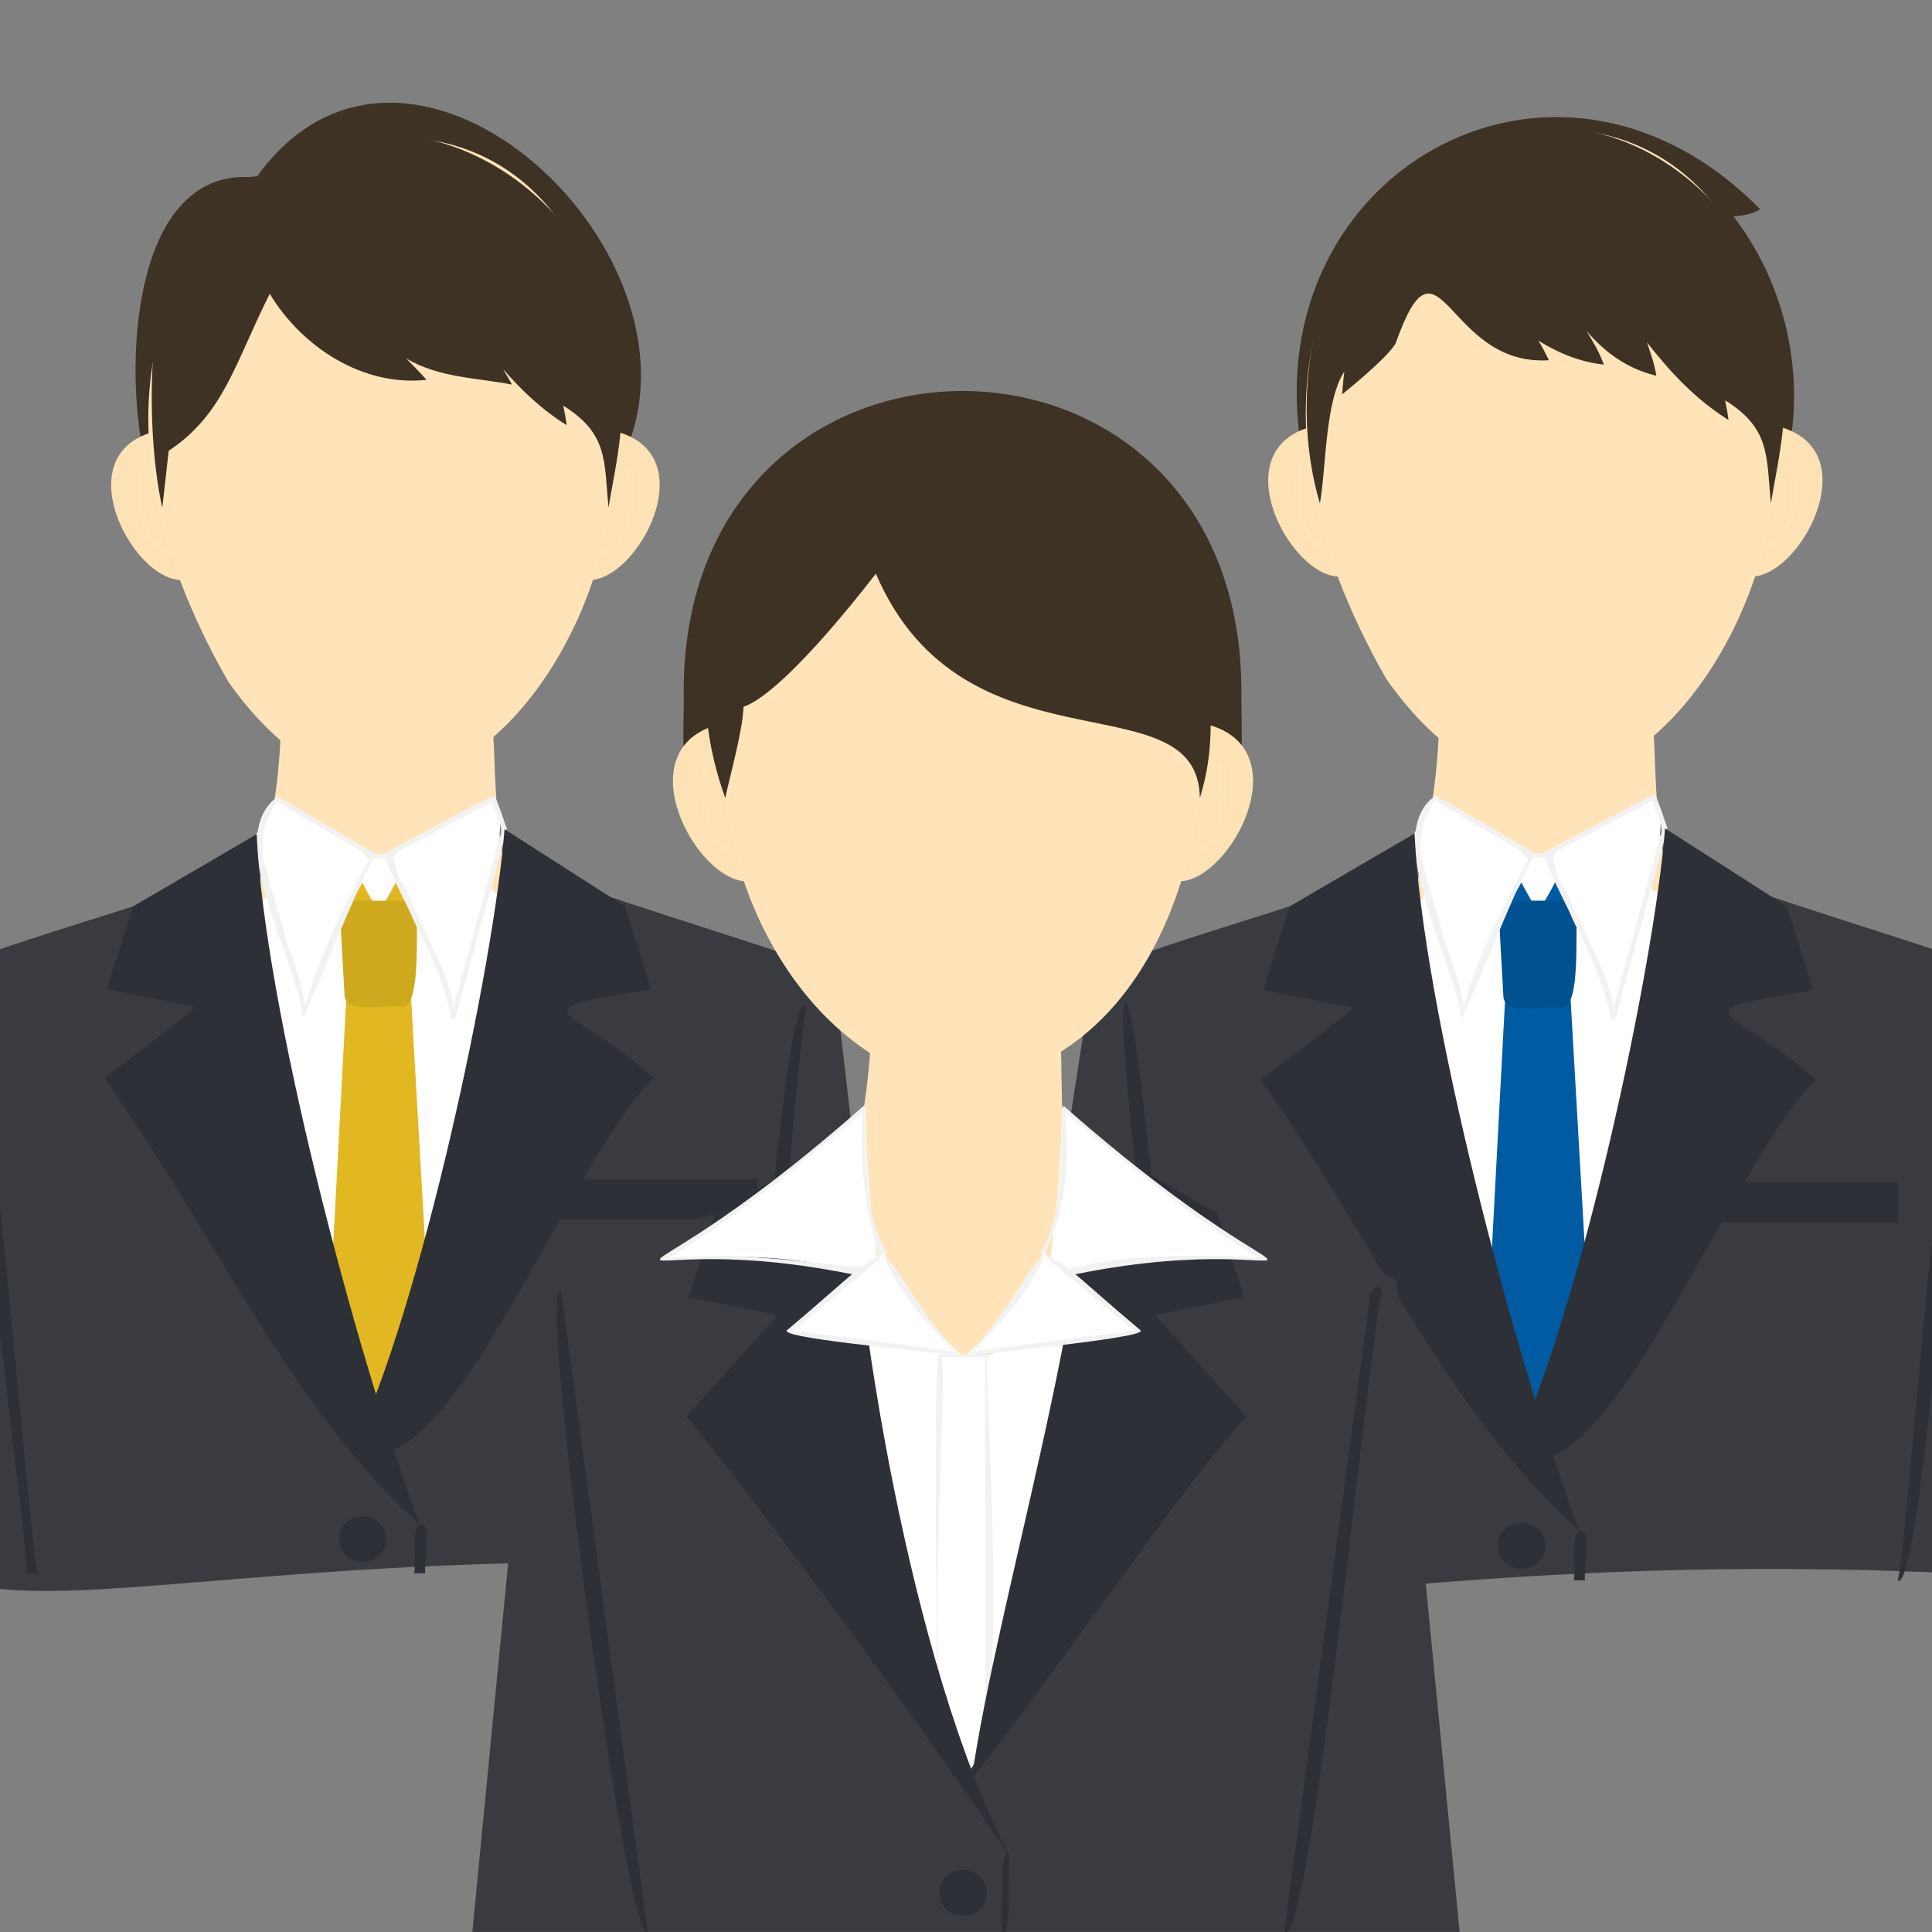 <?xml version="1.0" encoding="UTF-8"?>
<svg xmlns="http://www.w3.org/2000/svg" width="500" height="500" version="1.1" viewBox="0 0 500 500">
  <rect x="0" y="0" width="500" height="500" fill="#808080" stroke="none"/>
  <!-- Generator: Adobe Illustrator 28.7.1, SVG Export Plug-In . SVG Version: 1.2.0 Build 142)  -->
  <g isolation="isolate">
    <g id="_レイヤー_1" data-name="レイヤー_1">
      <g>
        <path d="M535.24,409c-272-20.56-290.21,81.31-252.4-157.06,18.24-8.45,68.44-21.32,81.18-28.65,2.55,6.99-1.42,39.61,13.53,35.97,4.59,27.57,11.39,55.7,20.61,82.61,8.99-26.19,15.73-53.75,20.29-80.58,3.21.15,8.14.4,11.34.56,2.48-10.48,5.77-30.93,6.05-38.56,8.65,5.71,73.51,24.17,81.19,28.64,0,0,18.21,157.06,18.21,157.06Z" fill="#3a3b40"/>
        <path d="M437.81,244.72c-111.39,19.34-58.43-3.38-66.16-75.79,83.34-21.96,41.74,25.24,66.16,75.79Z" fill="#ffe4b9"/>
        <g mix-blend-mode="multiply">
          <path d="M428.48,209.98c-34.96,22.69-23.11,23.29-57.44-.06,2.41-14.51,1.78-29.17.6-43.76,68.43-3.27,52.1-14.3,56.85,43.82Z" fill="#ffe4b9"/>
        </g>
        <path d="M364.87,247.84c-23.09,32.07,40.89,88.71,66.4,53.31,23.09-32.07-40.89-88.71-66.4-53.31Z" fill="#ffe4b9"/>
        <path d="M433.17,239.25l-1.05,47.34c-3.64,8.08-29.09,71.76-34.05,77.02-4.68-4.82-30.64-69.33-34.05-77.02,0,0,1.05-47.34,1.05-47.34,1.75-21.8,66.73-21.39,68.1,0Z" fill="#fff"/>
        <g>
          <path d="M404.4,221.42c-1.61,8.51,5.03,120.96-6.32,124.29-11.27-2.83-4.75-116.34-6.32-124.29,0,0,12.63,0,12.63,0Z" fill="#fff"/>
          <path d="M403.83,230.84c.18.33-.5,10.48.57,10.06-.09-.93.36-9.54-.57-10.06ZM391.76,232.31c-1.22,3.04.67,14.46,0,18.46,1.33,1.21.21-21.04.56-21.01-.49.64-.65,1.75-.56,2.54ZM404.4,220.86s-12.64,0-12.64,0c.17,6.66-5.86,127.39,6.97,124.85,10.73-3.3,5.69-117.18,5.66-124.85ZM403.83,334.43c-1.12,1.99-4.57,8.06-5.75,10.14-1.2-2.17-4.62-8.08-5.75-10.14,0,0,0-112.45,0-112.45h11.5v112.45ZM391.76,230.88c.1.84-.09,1.88-.57,2.59.28,2.25.84,14.14.57,17.3,1.33,1.21.21-21.04.56-21.01-.19.35-.37.74-.56,1.12ZM403.83,230.84c.18.33-.5,10.48.57,10.06-.09-.93.36-9.54-.57-10.06Z" fill="#f2f2f2"/>
        </g>
        <path d="M391.72,237.72c-8.17-5.62-2.74-7.04-.58-14.44,0,0,4.8,9.91,6.93,12.35l-6.35,2.09Z" fill="#005ba2"/>
        <path d="M404.44,237.72c8.17-5.62,2.74-7.04.58-14.44,0,0-4.8,9.91-6.93,12.35l6.35,2.09Z" fill="#005ba2"/>
        <polygon points="411.46 345.71 398.08 372.37 384.9 345.71 389.7 255.26 406.28 255.26 411.46 345.71" fill="#005ba2"/>
        <path d="M403.79,260.77c-2.8-.66-14.66,2.07-14.71-2.89,0,0-1.39-24.79-1.39-24.79h20.77c-1.41,2.72,1.52,28.71-4.67,27.68Z" fill="#00518f"/>
        <g>
          <path d="M427.98,206.33c-44.85,21.7-21.99,10.23-10.48,57.09.78-6.44,17.76-52.04,10.48-57.09Z" fill="#fff"/>
          <path d="M408.3,236.97c-1.75-2.44-3.42-9.46-5.43-9.43,2.67,5.66,4.18,13.53,9.15,17.61-1.21-2.8-2.49-5.58-3.72-8.18ZM431.53,214.17c-.19-.11-2.9-8.76-3.31-8.43-.57-.41-28.44,15-28.97,15.03,4.79,12.95,15.19,28.55,17.62,42.76,1.08,1.91,1.68-1.56,1.88-2.24,3.81-14.51,9.19-32.69,12.77-47.13ZM429.64,216.62c-3.53,12.82-8.56,31.3-12.08,44.1-1.79-13.19-15.04-29.2-15.73-39.86,0,0,25.79-13.62,25.79-13.62.61,2.49,3.46,6.79,2.02,9.39ZM408.3,236.97c-1.75-2.44-3.42-9.46-5.43-9.43,2.67,5.66,4.18,13.53,9.15,17.61-1.21-2.8-2.49-5.58-3.72-8.18Z" fill="#f2f2f2"/>
        </g>
        <g>
          <path d="M371.04,206.27c42.32,22.53,18.34,11.24,7.8,57.16l-13.29-46.85,5.49-10.31Z" fill="#fff"/>
          <path d="M391.76,229.44c-4.9,9.74-10.3,20.88-13,31.33-3.98-14.02-8.49-29.99-12.49-43.97,2.72,14.91,8.74,31.85,12.56,46.63,1.85-12.64,11.17-22.57,13.49-35.1-.18.35-.37.72-.56,1.1ZM397.19,220.86c0-.14-25.55-14.9-25.6-15-14.46,9.83,4.53,41.73,6.62,57.74,4.48-8.92,12.94-31.68,18.98-42.73ZM395.91,221.57c-6.5,12.25-13.57,25.83-17.15,39.2-1.99-17.01-18.43-38.52-7.36-53.55.02-.02,23.29,13.64,23.3,13.64.17.1,1.05.62,1.21.71ZM391.76,229.44c-4.9,9.74-10.3,20.88-13,31.33-3.98-14.02-8.49-29.99-12.49-43.97,2.71,14.9,8.74,31.84,12.56,46.63,1.85-12.64,11.17-22.57,13.49-35.1-.18.35-.37.72-.56,1.1Z" fill="#f2f2f2"/>
        </g>
        <path d="M407.27,409c.61-1.27-1.05-13.35,1.87-12.83,2.94-.31.55,11.54,1.08,12.83,0,0-2.94,0-2.94,0Z" fill="#2e3038"/>
        <path d="M408.71,396.15c-33.27-29.52-53.69-76.13-82.46-116.73.7-.67,24.21-17.98,23.71-18.59l-23.07-4.6,6.81-21.62,32.39-18.9c1.92,44.4,25.67,135.31,42.62,180.46Z" fill="#2e3038"/>
        <path d="M469.91,279.43c-23.64,23.71-54.05,110.58-78.72,97.21,17.96-37.33,36.96-126.76,39.73-162.25l31.53,20.21,6.81,21.62c-36.91,6.08-20.47,4.1.65,23.2Z" fill="#2e3038"/>
        <path d="M399.93,400.05c.12,7.94-12.35,7.94-12.23,0-.12-7.94,12.35-7.94,12.23,0Z" fill="#2e3038"/>
        <path d="M305.9,409c1.27-1.67-18.93-149.41-14.67-149.59,4.17-.61,16.05,148.14,17.63,149.59h-2.96Z" fill="#2e3038"/>
        <path d="M509.94,261.02c-2.01.55-12.33,153.42-18.92,147.97,2.05-.17,12.85-159.58,18.92-147.97Z" fill="#2e3038"/>
        <g>
          <path d="M464.26,99.92c-.52-15.73-5.93-31.26-15.62-43.91,2.36-.21,4.83-.55,6.89-1.86-53.62-54.48-132.74-8.27-118.19,64.69,8.96-25.54,10.34-55.74,30.33-75.8-.8,1.2-1.5,2.43-2.07,3.72,46.6-28.45,90.3,30.39,96.74,72.79,1.51-6.3,2.14-13.15,1.93-19.64Z" fill="#3d3224"/>
          <path d="M356.72,128.42c-1.63,52.36-50.06-9.62-16.98-18.09,7.7,0,16.98,6.5,16.98,18.09Z" fill="#fce2b5"/>
          <path d="M443.15,128.42c1.63,52.36,50.06-9.62,16.98-18.09-7.7,0-16.98,6.5-16.98,18.09Z" fill="#fce2b5"/>
          <g mix-blend-mode="multiply">
            <path d="M346.64,142.95c-13.3.91-12.52-20.83-10.44-23.41,3.27-.68-6.07,29.07,17.12,20.48,3.53.76-2.26,2.93-6.68,2.93Z" fill="#ffe4b9"/>
          </g>
          <g mix-blend-mode="multiply">
            <path d="M453.56,142.95c-4.44.02-10.21-2.17-6.68-2.93,23.46,8.32,13.69-20.77,17.12-20.49,2.08,2.67,2.88,24.28-10.43,23.41Z" fill="#ffe4b9"/>
          </g>
          <path d="M459.15,111.39c5.31,54.66-52.28,132.31-100.33,64.39-82.18-143.67,104.85-201.42,100.33-64.39Z" fill="#ffe4b9"/>
          <path d="M461.28,97.89c-.14-39.14-34.81-71.83-72.52-63.89l.66-1.49c-42.29,8.28-59.16,59.34-47.83,97.78,1.63-8.97,1.27-26.42,6.31-34.11-.43,3.65-.55,5.87-.55,5.87,0,0,11.27-8.97,13.8-13.1,11.46-32.26,12.89,6.01,39.7,4.28-.86-1.82-1.77-3.49-2.7-5.06,5.19,3.22,10.74,5.51,16.94,6.2-1.27-3.39-2.82-5.99-4.55-8.77,4.78,5.58,10.59,9.86,18.12,11.64-.54-3.3-1.5-5.81-2.42-8.63,6.08,7.75,12.39,14.59,21.1,20.09-.22-1.75-.53-3.45-.89-5.11,11.71,7.34,10.67,14.22,11.85,26.69,1.57-9.6,4.63-22.01,2.99-32.41Z" fill="#3d3224"/>
        </g>
        <line x1="308.86" y1="409" x2="305.9" y2="409" fill="none"/>
        <line x1="408.48" y1="409" x2="405.53" y2="409" fill="none"/>
        <rect x="439.32" y="305.93" width="51.95" height="10.38" fill="#2e3038"/>
      </g>
      <g>
        <path d="M233.81,407.18C-35.35,386.84-53.37,487.64-15.95,251.76c18.05-8.36,67.72-21.1,80.33-28.35,2.53,6.92-1.4,39.19,13.39,35.59,4.54,27.28,11.27,55.12,20.4,81.75,8.89-25.92,15.56-53.19,20.07-79.74,3.17.15,8.05.4,11.22.55,2.45-10.37,5.71-30.61,5.98-38.15,8.55,5.65,72.75,23.92,80.34,28.35,0,0,18.02,155.42,18.02,155.42Z" fill="#3a3b40"/>
        <path d="M137.4,244.61c-110.23,19.13-57.82-3.35-65.47-75,82.47-21.73,41.3,24.98,65.47,75Z" fill="#ffe4b9"/>
        <g mix-blend-mode="multiply">
          <path d="M128.16,210.25c-34.6,22.45-22.86,23.04-56.84-.06,2.38-14.36,1.76-28.87.59-43.3,67.71-3.24,51.56-14.15,56.25,43.37Z" fill="#ffe4b9"/>
        </g>
        <path d="M65.22,247.71c-22.85,31.74,40.46,87.78,65.71,52.75,22.85-31.74-40.46-87.78-65.71-52.75Z" fill="#ffe4b9"/>
        <path d="M132.8,239.21l-1.04,46.84c-3.6,7.99-28.78,71.01-33.69,76.21-4.63-4.77-30.32-68.6-33.69-76.21,0,0,1.04-46.84,1.04-46.84,1.73-21.57,66.03-21.16,67.38,0Z" fill="#fff"/>
        <g>
          <path d="M104.33,221.56c-1.59,8.42,4.97,119.7-6.25,122.99-11.16-2.8-4.71-115.13-6.25-122.99,0,0,12.5,0,12.5,0Z" fill="#fff"/>
          <path d="M103.77,230.88c.18.33-.49,10.37.57,9.96-.09-.92.35-9.44-.57-9.96ZM91.83,232.34c-1.21,3.01.66,14.31,0,18.27,1.32,1.2.21-20.82.55-20.79-.48.63-.65,1.73-.55,2.52ZM104.34,221.01s-12.5,0-12.5,0c.17,6.59-5.8,126.06,6.9,123.55,10.62-3.27,5.63-115.96,5.6-123.55ZM103.77,333.39c-1.1,1.97-4.53,7.97-5.69,10.03-1.19-2.14-4.57-7.99-5.69-10.03,0,0,0-111.27,0-111.27h11.38v111.27ZM91.83,230.92c.1.84-.08,1.86-.57,2.56.27,2.23.83,14,.57,17.12,1.32,1.2.2-20.82.55-20.79-.19.35-.36.73-.55,1.11ZM103.77,230.88c.18.33-.49,10.37.57,9.96-.09-.92.35-9.44-.57-9.96Z" fill="#f2f2f2"/>
        </g>
        <path d="M91.79,237.7c-8.09-5.56-2.71-6.96-.57-14.29,0,0,4.75,9.8,6.86,12.22l-6.28,2.07Z" fill="#e1b821"/>
        <path d="M104.37,237.7c8.09-5.56,2.71-6.96.57-14.29,0,0-4.75,9.8-6.86,12.22l6.28,2.07Z" fill="#e1b821"/>
        <polygon points="111.32 344.55 98.08 370.93 85.04 344.55 89.79 255.05 106.2 255.05 111.32 344.55" fill="#e1b821"/>
        <path d="M103.73,260.5c-2.77-.65-14.5,2.05-14.56-2.86,0,0-1.38-24.53-1.38-24.53h20.56c-1.39,2.69,1.5,28.41-4.62,27.39Z" fill="#cea91e"/>
        <g>
          <path d="M127.67,206.63c-44.38,21.47-21.76,10.12-10.37,56.5.77-6.38,17.57-51.49,10.37-56.5Z" fill="#fff"/>
          <path d="M108.19,236.95c-1.74-2.41-3.39-9.36-5.37-9.33,2.65,5.6,4.14,13.39,9.05,17.42-1.19-2.77-2.46-5.52-3.68-8.09ZM131.18,214.39c-.19-.11-2.87-8.67-3.28-8.34-.57-.41-28.15,14.84-28.66,14.88,4.74,12.82,15.03,28.25,17.44,42.32,1.07,1.89,1.67-1.54,1.86-2.21,3.77-14.36,9.1-32.35,12.64-46.64ZM129.32,216.82c-3.49,12.69-8.47,30.97-11.95,43.64-1.78-13.05-14.88-28.9-15.57-39.45,0,0,25.52-13.48,25.52-13.48.6,2.46,3.42,6.72,1.99,9.29ZM108.19,236.95c-1.74-2.41-3.39-9.36-5.37-9.33,2.64,5.6,4.14,13.39,9.05,17.42-1.19-2.77-2.46-5.52-3.68-8.09Z" fill="#f2f2f2"/>
        </g>
        <g>
          <path d="M71.32,206.57c41.88,22.3,18.15,11.13,7.72,56.56l-13.15-46.36,5.43-10.21Z" fill="#fff"/>
          <path d="M91.83,229.5c-4.85,9.64-10.19,20.66-12.87,31.01-3.94-13.88-8.4-29.68-12.36-43.51,2.69,14.75,8.65,31.52,12.43,46.15,1.83-12.5,11.06-22.33,13.35-34.73-.17.35-.36.71-.55,1.09ZM97.2,221.01c0-.14-25.29-14.75-25.33-14.85-14.37,10.26,4.53,41.04,6.55,57.14,4.43-8.83,12.81-31.35,18.78-42.29ZM95.94,221.71c-6.43,12.12-13.43,25.56-16.97,38.79-1.97-16.84-18.24-38.12-7.28-52.99.02-.02,23.05,13.5,23.06,13.49.16.1,1.04.61,1.19.7ZM91.83,229.5c-4.85,9.64-10.19,20.66-12.87,31.01-3.94-13.88-8.4-29.68-12.36-43.51,2.68,14.75,8.64,31.51,12.43,46.15,1.83-12.5,11.06-22.33,13.35-34.73-.17.35-.36.71-.55,1.09Z" fill="#f2f2f2"/>
        </g>
        <path d="M107.17,407.18c.61-1.25-1.04-13.22,1.85-12.69,2.91-.31.54,11.42,1.06,12.69,0,0-2.91,0-2.91,0Z" fill="#2e3038"/>
        <path d="M108.6,394.47c-32.92-29.21-53.13-75.33-81.6-115.51.94-.76,23.64-17.61,23.47-18.4l-22.83-4.56,6.74-21.4,32.05-18.71c1.9,43.94,25.4,133.9,42.17,178.57Z" fill="#2e3038"/>
        <path d="M169.16,278.96c-23.39,23.46-53.49,109.43-77.89,96.2,17.77-36.94,36.57-125.44,39.31-160.56l31.2,20,6.74,21.4c-36.52,6.02-20.26,4.06.64,22.96Z" fill="#2e3038"/>
        <path d="M99.91,398.32c.11,7.85-12.22,7.85-12.11,0-.11-7.85,12.22-7.85,12.11,0Z" fill="#2e3038"/>
        <path d="M6.86,407.18c1.26-1.65-18.73-147.85-14.52-148.03,4.13-.61,15.89,146.59,17.44,148.03h-2.93Z" fill="#2e3038"/>
        <path d="M208.77,260.75c-1.99.54-12.2,151.82-18.72,146.43,2.03-.17,12.72-157.91,18.72-146.43Z" fill="#2e3038"/>
        <line x1="9.79" y1="407.18" x2="6.86" y2="407.18" fill="none"/>
        <line x1="108.37" y1="407.18" x2="105.46" y2="407.18" fill="none"/>
        <g>
          <path d="M162.94,114.2c-9-.78-7.78-27.86-12-34.62-14.27-29.28-53.87-55.78-84.35-33.98,38.39-53.17,115.23,16.71,96.35,68.59Z" fill="#3d3224"/>
          <path d="M67.21,46.06c-24.18,2.37-23.57,55.19-29.41,74-6.07-23.14-4.3-78.64,29.41-74Z" fill="#3d3224"/>
          <path d="M56.98,129.53c-1.62,51.81-49.54-9.52-16.8-17.9,7.62,0,16.8,6.43,16.8,17.9Z" fill="#fce2b5"/>
          <path d="M142.51,129.53c1.62,51.81,49.54-9.52,16.8-17.9-7.62,0-16.8,6.43-16.8,17.9Z" fill="#fce2b5"/>
          <g mix-blend-mode="multiply">
            <path d="M47.01,143.92c-13.16.9-12.39-20.62-10.33-23.17,3.24-.66-6.01,28.76,16.94,20.27,3.5.76-2.23,2.9-6.61,2.9Z" fill="#ffe4b9"/>
          </g>
          <g mix-blend-mode="multiply">
            <path d="M152.81,143.92c-4.39.02-10.1-2.15-6.61-2.89,23.31,8.21,13.52-20.68,16.94-20.27,2.05,2.65,2.85,24.02-10.33,23.17Z" fill="#ffe4b9"/>
          </g>
          <path d="M158.34,112.68c5.26,54.08-51.73,130.92-99.28,63.71C-22.26,34.23,162.82-22.92,158.34,112.68Z" fill="#ffe4b9"/>
          <path d="M160.45,99.32c.8-47.95-54.47-83.67-93.89-53.68,0,0,.02-.02.02-.03-30.73,1.92-29.65,63.76-24.58,85.78l1.66-14.73c14.37-9.57,17.09-22.65,26.15-40.62,8.32,13.77,24.06,24.07,40.59,22.26-1.81-2.01-3.59-3.84-5.32-5.57,8.42,5.03,18.12,5.01,27.44,6.8-.79-1.4-1.56-2.73-2.34-4.02,4.78,5.45,9.85,10.38,16.46,14.51-.22-1.73-.52-3.41-.88-5.05,11.59,7.27,10.56,14.07,11.72,26.41,1.56-9.5,4.58-21.78,2.95-32.07Z" fill="#3d3224"/>
        </g>
        <rect x="144.63" y="305.19" width="51.41" height="10.28" fill="#2e3038"/>
      </g>
      <g>
        <path d="M377.75,499.99s-255.51,0-255.51,0l16.4-168.76c16.17-9,58.38-19.32,76.63-28.33,2.92,8.67-1.8,38.65,13.48,35.87,4.48,27.15,11.44,55.77,20.56,82.36,8.89-25.88,15.79-53.99,20.22-80.34,16.08,4.16,10.37-27.16,13.13-36.57,23.44,6.58,55.39,16.18,78.68,27.01,0,0,16.41,168.76,16.41,168.76Z" fill="#3a3b40"/>
        <polygon points="173.49 317.38 138.63 331.23 189.43 372.08 173.49 317.38" fill="#3a3b40"/>
        <polygon points="326.49 317.38 361.34 331.23 310.55 372.08 326.49 317.38" fill="#3a3b40"/>
        <path d="M282.65,326.29c-99.2,24.68-49.61-17.44-58.15-79.32,75.44-24.3,36.58,34.52,58.15,79.32Z" fill="#ffe4b9"/>
        <path d="M216.12,327.38c-23.02,31.97,40.76,88.43,66.2,53.14,23.02-31.97-40.76-88.43-66.2-53.14Z" fill="#ffe4b9"/>
        <g mix-blend-mode="multiply">
          <path d="M274.46,289.94c-19.03,7.71-32.13,7.77-50.49-.06,2.12-15.21,1.56-30.54.52-45.81,61.05-6.09,45.9-8.13,49.96,45.87Z" fill="#ffe4b9"/>
        </g>
        <path d="M357.76,334.79c-2.33.26-18.32,171.08-25.4,165.21-.03.01,22.03-163.17,22.03-163.17-.58-2.37,2.66-6,3.37-2.03Z" fill="#2e3038"/>
        <path d="M284.2,318.82c5.33,34.53-19,112.51-34.98,141.01-5.22-2.66-31.19-86.79-33.95-93.81,0,0,1.05-47.19,1.05-47.19,0-9.07,11.84,31.25,26.05,29.94,23.65,14.53,39.43-34.68,41.84-29.94Z" fill="#fff"/>
        <g>
          <path d="M255.52,350.85c-1.81,6.14,5.34,107.88-6.3,108.26-11.59-.05-4.53-102.52-6.3-108.26,0,0,12.6,0,12.6,0Z" fill="#fff"/>
          <path d="M254.96,357.44v13.58c1.13.1.64-13.57,0-13.58ZM242.92,357.6c-.82,2.01-.77,12.18,0,13.9,1.29,1.12.22-14.66.55-14.68-.18.26-.37.51-.55.78ZM254.96,357.44v13.58c1.13.1.64-13.57,0-13.58ZM242.92,357.6c-.82,2.01-.77,12.18,0,13.9,1.29,1.12.22-14.66.55-14.68-.18.26-.37.51-.55.78ZM254.96,357.44v13.58c1.13.1.64-13.57,0-13.58ZM242.92,357.6c-.82,2.01-.77,12.18,0,13.9,1.29,1.12.22-14.66.55-14.68-.18.26-.37.51-.55.78ZM254.96,357.44v13.58c1.13.1.64-13.57,0-13.58ZM242.92,358.47c-1.28,1.09-.39,12.42,0,13.03,1.29,1.12.22-14.66.55-14.68-.41.43-.66,1.04-.55,1.65ZM255.51,350.46h-12.59c-1.54-.16-.15,100.72-.48,101.26,23.03,37.97,11.59-100.05,13.07-101.26ZM254.96,451.42c-20.67,33.77-8.38-99.05-11.49-100.18,0,0,11.49,0,11.49,0v100.18ZM242.92,357.6c-.82,2.01-.77,12.18,0,13.9,1.29,1.12.22-14.66.55-14.68-.18.26-.37.51-.55.78ZM254.96,357.44v13.58c1.13.1.64-13.57,0-13.58ZM242.92,357.6c-.82,2.01-.77,12.18,0,13.9,1.29,1.12.22-14.66.55-14.68-.18.26-.37.51-.55.78ZM254.96,357.44v13.58c1.13.1.64-13.57,0-13.58ZM242.92,357.6c-.82,2.01-.77,12.18,0,13.9,1.29,1.12.22-14.66.55-14.68-.18.26-.37.51-.55.78ZM254.96,357.44v13.58c1.13.1.64-13.57,0-13.58Z" fill="#f2f2f2"/>
        </g>
        <path d="M167.63,499.95c-5.14,5.77-29.26-173.79-22.37-165.56.39,2.93,21.98,162.64,22.37,165.56Z" fill="#2e3038"/>
        <path d="M261.28,480.38c-.79.51,1.11,21.99-2.17,19.62.49.04-.56-25.31,2.17-19.62Z" fill="#2e3038"/>
        <path d="M261.28,480.38c-18.54-27.79-65.41-92.26-83.67-113.74l22.06-24.54,1.59-1.77-23-4.59,6.79-21.56,34.6-20.19c1.21,42.74,15.79,136.68,41.64,186.38Z" fill="#2e3038"/>
        <path d="M322.6,366.64c-14.27,14.64-52.95,71.39-71.09,93.58,6.13-44.07,32.91-131.32,29.05-166.23l34.6,20.19,6.79,21.56-23,4.59,1.59,1.77,22.06,24.54Z" fill="#2e3038"/>
        <path d="M255.32,489.87c.12,7.91-12.31,7.91-12.2,0-.12-7.91,12.31-7.91,12.2,0Z" fill="#2e3038"/>
        <path d="M321.25,179.07h.03c.08-103.86-144.44-103.82-144.34.01h.03c-.02,12.3-.99,21.21,3.05,34.59,0,0,5.03-21.86,5.03-21.86-8.78-59.67,113.03-63.48,127.18-16.39-.36,9.52,3.35,29.05,5.98,38.26,4.04-13.4,3.07-22.29,3.05-34.6Z" fill="#3d3224"/>
        <path d="M203.99,206.34c-1.71,54.8-52.39-10.07-17.77-18.93,8.06,0,17.77,6.8,17.77,18.93Z" fill="#fce2b5"/>
        <path d="M294.45,206.34c1.71,54.8,52.39-10.07,17.77-18.93-8.06,0-17.77,6.8-17.77,18.93Z" fill="#fce2b5"/>
        <g mix-blend-mode="multiply">
          <path d="M193.44,221.55c-13.92.96-13.1-21.8-10.92-24.5,3.5-.96-6.54,30.39,17.92,21.44,3.7.8-2.36,3.07-7,3.06Z" fill="#ffe4b9"/>
        </g>
        <g mix-blend-mode="multiply">
          <path d="M305.35,221.55c-4.64.02-10.68-2.27-6.99-3.06,24.67,8.71,14.29-22.01,17.92-21.44,2.17,2.8,3.01,25.41-10.92,24.5Z" fill="#ffe4b9"/>
        </g>
        <path d="M312.42,175.14c1.16,45.24-13.05,98.37-63.02,106.42-40.25-5.26-65.2-52.35-62.04-92.46-17.75-92.69,122.51-109.16,125.06-13.96Z" fill="#ffe4b9"/>
        <path d="M313.23,176.27h.02c-8.05-117.63-160.23-66.74-125.56,30.25,1.3-6.04,4.54-17.52,4.73-23.6,9.84-3.46,28.79-27.37,34.25-34.46,22.9,53.31,83.43,26.67,83.85,58.07,3.59-11.7,2.73-19.48,2.71-30.25Z" fill="#3d3224"/>
        <g>
          <path d="M223.97,286.54c-22.19,18.52-39.52,32.1-53.23,39.68,74.05-7.1,54.07,30.03,53.23-39.68Z" fill="#fff"/>
          <path d="M226.28,331.02c-72.89-16.61-74.15,18.16-2.66-44.91.97,11.7-.4,27.88,5.74,37.74.17.39-2.47,7.32-3.07,7.18ZM188.96,325c59.27,3.1,31.48,13.5,34.28-37.13-20.25,16.87-36.66,29.81-50.08,37.62,3.12-.2,8.93-.49,15.8-.49Z" fill="#f2f2f2"/>
        </g>
        <g>
          <path d="M274.83,286.54c22.19,18.52,39.52,32.1,53.23,39.68-74.05-7.1-54.07,30.03-53.23-39.68Z" fill="#fff"/>
          <path d="M272.52,331.02c-.68.22-3.17-6.86-3.07-7.18,6.14-9.84,4.77-26.06,5.73-37.73,71.59,63.13,70.17,28.28-2.66,44.91ZM270.56,324.11l2.27,5.63c15.41-6.05,44.23-4.79,52.81-4.25-13.42-7.81-29.84-20.74-50.08-37.62,1.56,13.38-.2,26.19-4.99,36.23Z" fill="#f2f2f2"/>
        </g>
        <g>
          <path d="M228.85,324.09l-24.86,20.64,44.59,5.84c-8.5-8.33-16.02-16.91-19.73-26.48Z" fill="#fff"/>
          <path d="M248.57,351.13c-.26-.82-46.68-4.48-44.94-6.83,34.59-29.03,18.43-22.78,44.94,6.83ZM205.33,344.34l41.67,5.46c-7.08-7.03-14.53-15.37-18.38-24.79l-23.29,19.33Z" fill="#f2f2f2"/>
        </g>
        <g>
          <path d="M269.95,324.09l24.86,20.64-44.59,5.84c8.5-8.33,16.02-16.91,19.73-26.48Z" fill="#fff"/>
          <path d="M250.23,351.13c26.51-29.65,10.42-35.81,44.95-6.83,1.94,2.08-44.77,6.16-44.95,6.83ZM270.19,325.01c-3.85,9.42-11.31,17.76-18.38,24.79l41.67-5.46-23.29-19.33Z" fill="#f2f2f2"/>
        </g>
      </g>
    </g>
  </g>
</svg>